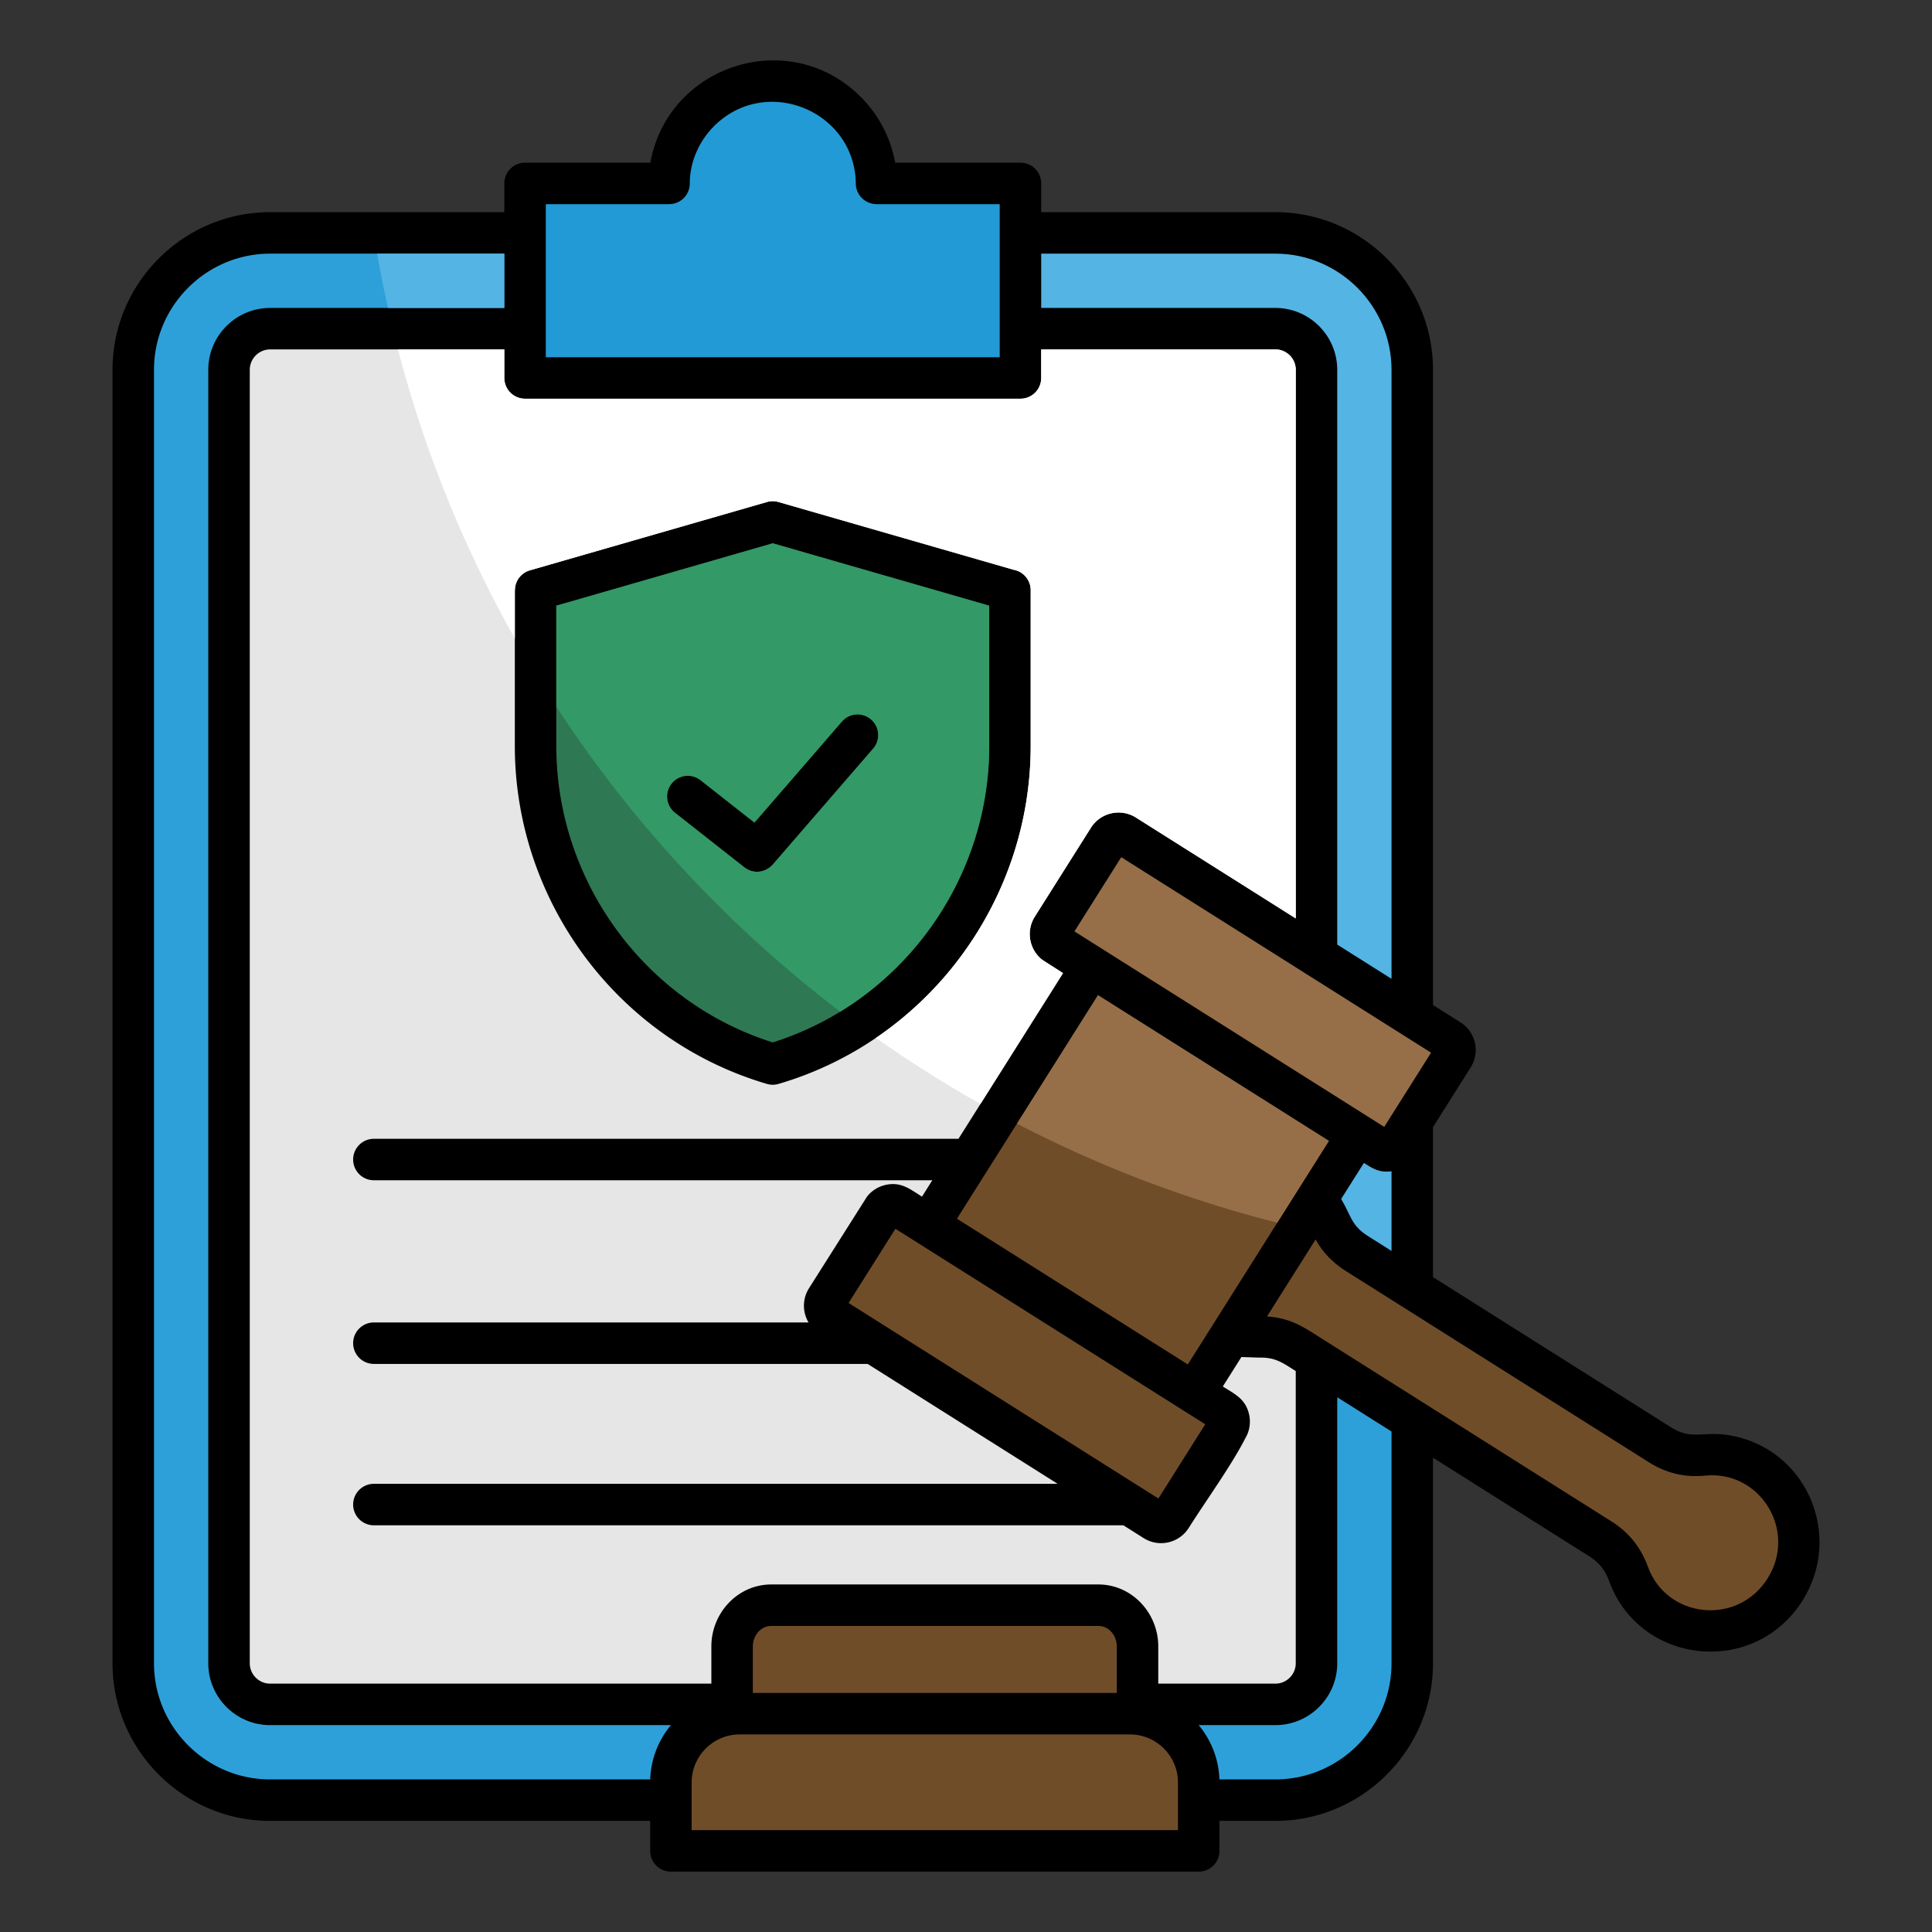 <?xml version="1.0" encoding="UTF-8"?>
<svg xmlns="http://www.w3.org/2000/svg" xmlns:xlink="http://www.w3.org/1999/xlink" version="1.1" width="512" height="512" x="0" y="0" viewBox="0 0 512 512" style="enable-background:new 0 0 512 512" xml:space="preserve">
  <rect x="0" y="0" width="512" height="512" fill="#333333" stroke="none"/>
  <g>
    <g fill-rule="evenodd">
      <path d="M139.145 43.111h33.207c4.654-25.844 36.618-36.3 55.58-17.601a32.9 32.9 0 0 1 9.297 17.601h33.206a5.496 5.496 0 0 1 5.496 5.496v7.619h62.07c22.979 0 41.76 18.782 41.76 41.761V266.34l7.281 4.595c4.032 2.545 5.253 7.897 2.707 11.932l-9.988 15.828v39.754l63.046 39.785c6.042 3.813 8.821.487 17.416 2.521 19.148 4.531 27.996 26.716 17.461 43.409-12.889 20.425-43.245 16.959-51.277-5.23-1.025-2.831-2.65-4.867-5.19-6.469l-41.457-26.161v54.49c0 22.979-18.781 41.761-41.76 41.761h-14.833v7.949a5.496 5.496 0 0 1-5.496 5.496h-139.87a5.496 5.496 0 0 1-5.496-5.496v-7.949H71.58c-22.979 0-41.76-18.781-41.76-41.761V97.987c0-22.979 18.781-41.761 41.76-41.761h62.069v-7.619a5.496 5.496 0 0 1 5.496-5.496z" fill="#000000" opacity="1" data-original="#000000"></path>
      <path fill="#E6E6E6" d="M306.953 446.182h31.046c2.953 0 5.388-2.435 5.388-5.387v-77.444c-3.416-2.155-5.358-3.674-9.674-3.571l-4.729-.153-4.927 7.808c3.227 2.033 6.037 3.307 6.962 7.395a8.61 8.61 0 0 1-1.001 6.325c-3.502 6.931-10.608 16.815-14.99 23.76-2.545 4.032-7.896 5.253-11.932 2.707l-5.391-3.402H99.084a5.496 5.496 0 0 1 0-10.992h181.202l-50.352-31.774H99.084a5.496 5.496 0 0 1 0-10.992h115.19a8.652 8.652 0 0 1 .106-9.046l15.387-24.298a8.647 8.647 0 0 1 4.906-3.096c4.076-.922 6.441 1.071 9.66 3.101l2.737-4.337H99.084a5.496 5.496 0 0 1 0-10.992h154.923l27.707-43.907-5.507-3.528a8.648 8.648 0 0 1-3.097-4.907 8.618 8.618 0 0 1 1.116-6.513l14.875-23.572c2.545-4.032 7.897-5.253 11.932-2.707l42.355 26.728V97.987c0-2.953-2.435-5.387-5.388-5.387h-62.069v7.565a5.496 5.496 0 0 1-5.496 5.496h-131.29a5.496 5.496 0 0 1-5.496-5.496V92.6H71.581c-2.953 0-5.388 2.435-5.388 5.387v342.806c0 2.951 2.436 5.389 5.388 5.389h116.937v-9.866c0-8.861 6.998-16.417 15.861-16.417h86.714c8.863 0 15.861 7.556 15.861 16.417v9.866zM254.518 253.61c-11.737 15.74-28.398 27.806-48.114 33.615a5.457 5.457 0 0 1-3.161.021c-39.551-11.621-66.808-48.413-66.808-89.556v-41.285h.024a5.473 5.473 0 0 1 3.969-5.26l62.78-18.092a5.44 5.44 0 0 1 3.083-.022L268.642 151a5.498 5.498 0 0 1 4.5 5.406v41.285c0 20.602-6.839 40.114-18.624 55.92z" opacity="1" data-original="#e6e6e6"></path>
      <path fill="#FFFFFF" d="m259.84 292.55 21.874-34.663-5.507-3.528a8.648 8.648 0 0 1-3.097-4.907 8.618 8.618 0 0 1 1.116-6.513l14.875-23.572c2.545-4.032 7.897-5.253 11.932-2.707l42.355 26.728V97.987c0-2.953-2.435-5.387-5.388-5.387h-62.069v7.565a5.496 5.496 0 0 1-5.496 5.496h-131.29a5.496 5.496 0 0 1-5.496-5.496V92.6h-28.184a321.04 321.04 0 0 0 30.972 76.586v-12.781h.024a5.473 5.473 0 0 1 3.969-5.26l62.78-18.092a5.44 5.44 0 0 1 3.083-.022L268.644 151a5.498 5.498 0 0 1 4.5 5.406v41.285c0 20.602-6.839 40.114-18.624 55.92a93.546 93.546 0 0 1-22.387 21.446 323.17 323.17 0 0 0 27.708 17.494z" opacity="1" data-original="#ffffff"></path>
      <path fill="#2EA0D9" d="M354.38 371.881v68.914c0 9.02-7.36 16.38-16.38 16.38h-20.343a23.569 23.569 0 0 1 5.498 14.388h14.846c16.912 0 30.768-13.856 30.768-30.768v-61.427l-14.388-9.08v1.594z" opacity="1" data-original="#2ea0d9"></path>
      <path fill="#54B4E4" d="M275.93 67.219v14.388h62.069c9.02 0 16.38 7.36 16.38 16.38v152.336l14.388 9.08V97.987c0-16.912-13.856-30.768-30.768-30.768h-62.07z" opacity="1" data-original="#54b4e4"></path>
      <path fill="#2EA0D9" d="M133.648 81.607V67.219H71.579c-16.912 0-30.768 13.856-30.768 30.768v342.807c0 16.912 13.856 30.768 30.768 30.768h100.737a23.575 23.575 0 0 1 5.498-14.388H71.58c-9.02 0-16.381-7.363-16.381-16.381V97.987c0-9.019 7.361-16.38 16.381-16.38z" opacity="1" data-original="#2ea0d9"></path>
      <path fill="#54B4E4" d="M133.648 81.607V67.219H99.932c.851 4.835 1.818 9.63 2.882 14.388z" opacity="1" data-original="#54b4e4"></path>
      <path fill="#229AD6" d="M177.305 54.103h-32.664v40.565h120.297V54.103h-32.663v-.022a5.475 5.475 0 0 1-5.475-5.41c-.245-19.283-23.708-28.915-37.466-15.347-3.918 3.864-6.533 9.382-6.533 15.282a5.496 5.496 0 0 1-5.496 5.496z" opacity="1" data-original="#229ad6"></path>
      <path fill="#54B4E4" d="M368.768 331.511v-21.124c-3.219.46-4.973-.704-7.329-2.192l-6.02 9.539c2.552 4.265 2.679 7.044 7.018 9.782l6.33 3.995z" opacity="1" data-original="#54b4e4"></path>
      <path fill="#966F48" d="M346.324 258.199a5.6 5.6 0 0 1-.725-.457l-48.458-30.579-12.41 19.667 82.104 51.811 12.411-19.667z" opacity="1" data-original="#966f48"></path>
      <path fill="#704D29" d="M351.444 355.475c.254.134.496.286.724.457l74.889 47.259c4.623 2.917 7.796 6.871 9.656 12.008 4.971 13.73 23.729 15.753 31.697 3.126 7.987-12.657-1.942-28.698-16.475-27.276-5.458.534-10.34-.62-14.968-3.54l-80.369-50.717c-3.398-2.144-6.023-4.854-7.958-8.312l-12.872 20.398c6.714.438 10.217 3.154 15.676 6.599zM261.882 309.85l-8.28 13.121c20.395 12.873 40.782 25.758 61.183 38.621l37.385-59.244-61.188-38.612-29.101 46.115z" opacity="1" data-original="#704d29"></path>
      <path fill="#966F48" d="m338.492 324.023 13.679-21.676-61.188-38.612-21.484 34.044a320.83 320.83 0 0 0 68.993 26.244z" opacity="1" data-original="#966f48"></path>
      <g fill="#704D29">
        <path d="m301.824 393.86 5.165 3.259 12.411-19.667-82.105-51.811-12.411 19.666zM199.51 448.649h96.451v-12.333c0-2.87-2.078-5.425-4.869-5.425h-86.714c-2.79 0-4.868 2.554-4.868 5.425zM299.491 459.642H195.979c-6.966 0-12.683 5.718-12.683 12.683v12.683h128.878v-12.683c0-6.965-5.718-12.683-12.683-12.683z" fill="#704D29" opacity="1" data-original="#704d29"></path>
      </g>
      <path fill="#2E7853" d="M204.79 276.255c34.031-10.74 57.361-42.839 57.361-78.565v-37.176l-57.361-16.531-57.361 16.531v37.176c0 35.726 23.331 67.824 57.361 78.565zm-25.91-60.86a5.488 5.488 0 1 1 6.784-8.63l14.273 11.223 23.226-26.828a5.48 5.48 0 0 1 8.287 7.171l-26.449 30.551c-1.93 2.364-5.291 2.894-7.741.967l-18.38-14.453z" opacity="1" data-original="#2e7853"></path>
      <path fill="#339966" d="M222.665 268.111c24.06-14.721 39.486-41.372 39.486-70.42v-37.176l-57.361-16.531-57.361 16.531v26.771a324.864 324.864 0 0 0 75.237 80.825zm-43.785-52.716a5.488 5.488 0 1 1 6.784-8.63l14.273 11.223 23.226-26.828a5.48 5.48 0 0 1 8.287 7.171l-26.449 30.551c-1.93 2.364-5.291 2.894-7.741.967l-18.38-14.453z" opacity="1" data-original="#339966"></path>
    </g>
  </g>
</svg>
